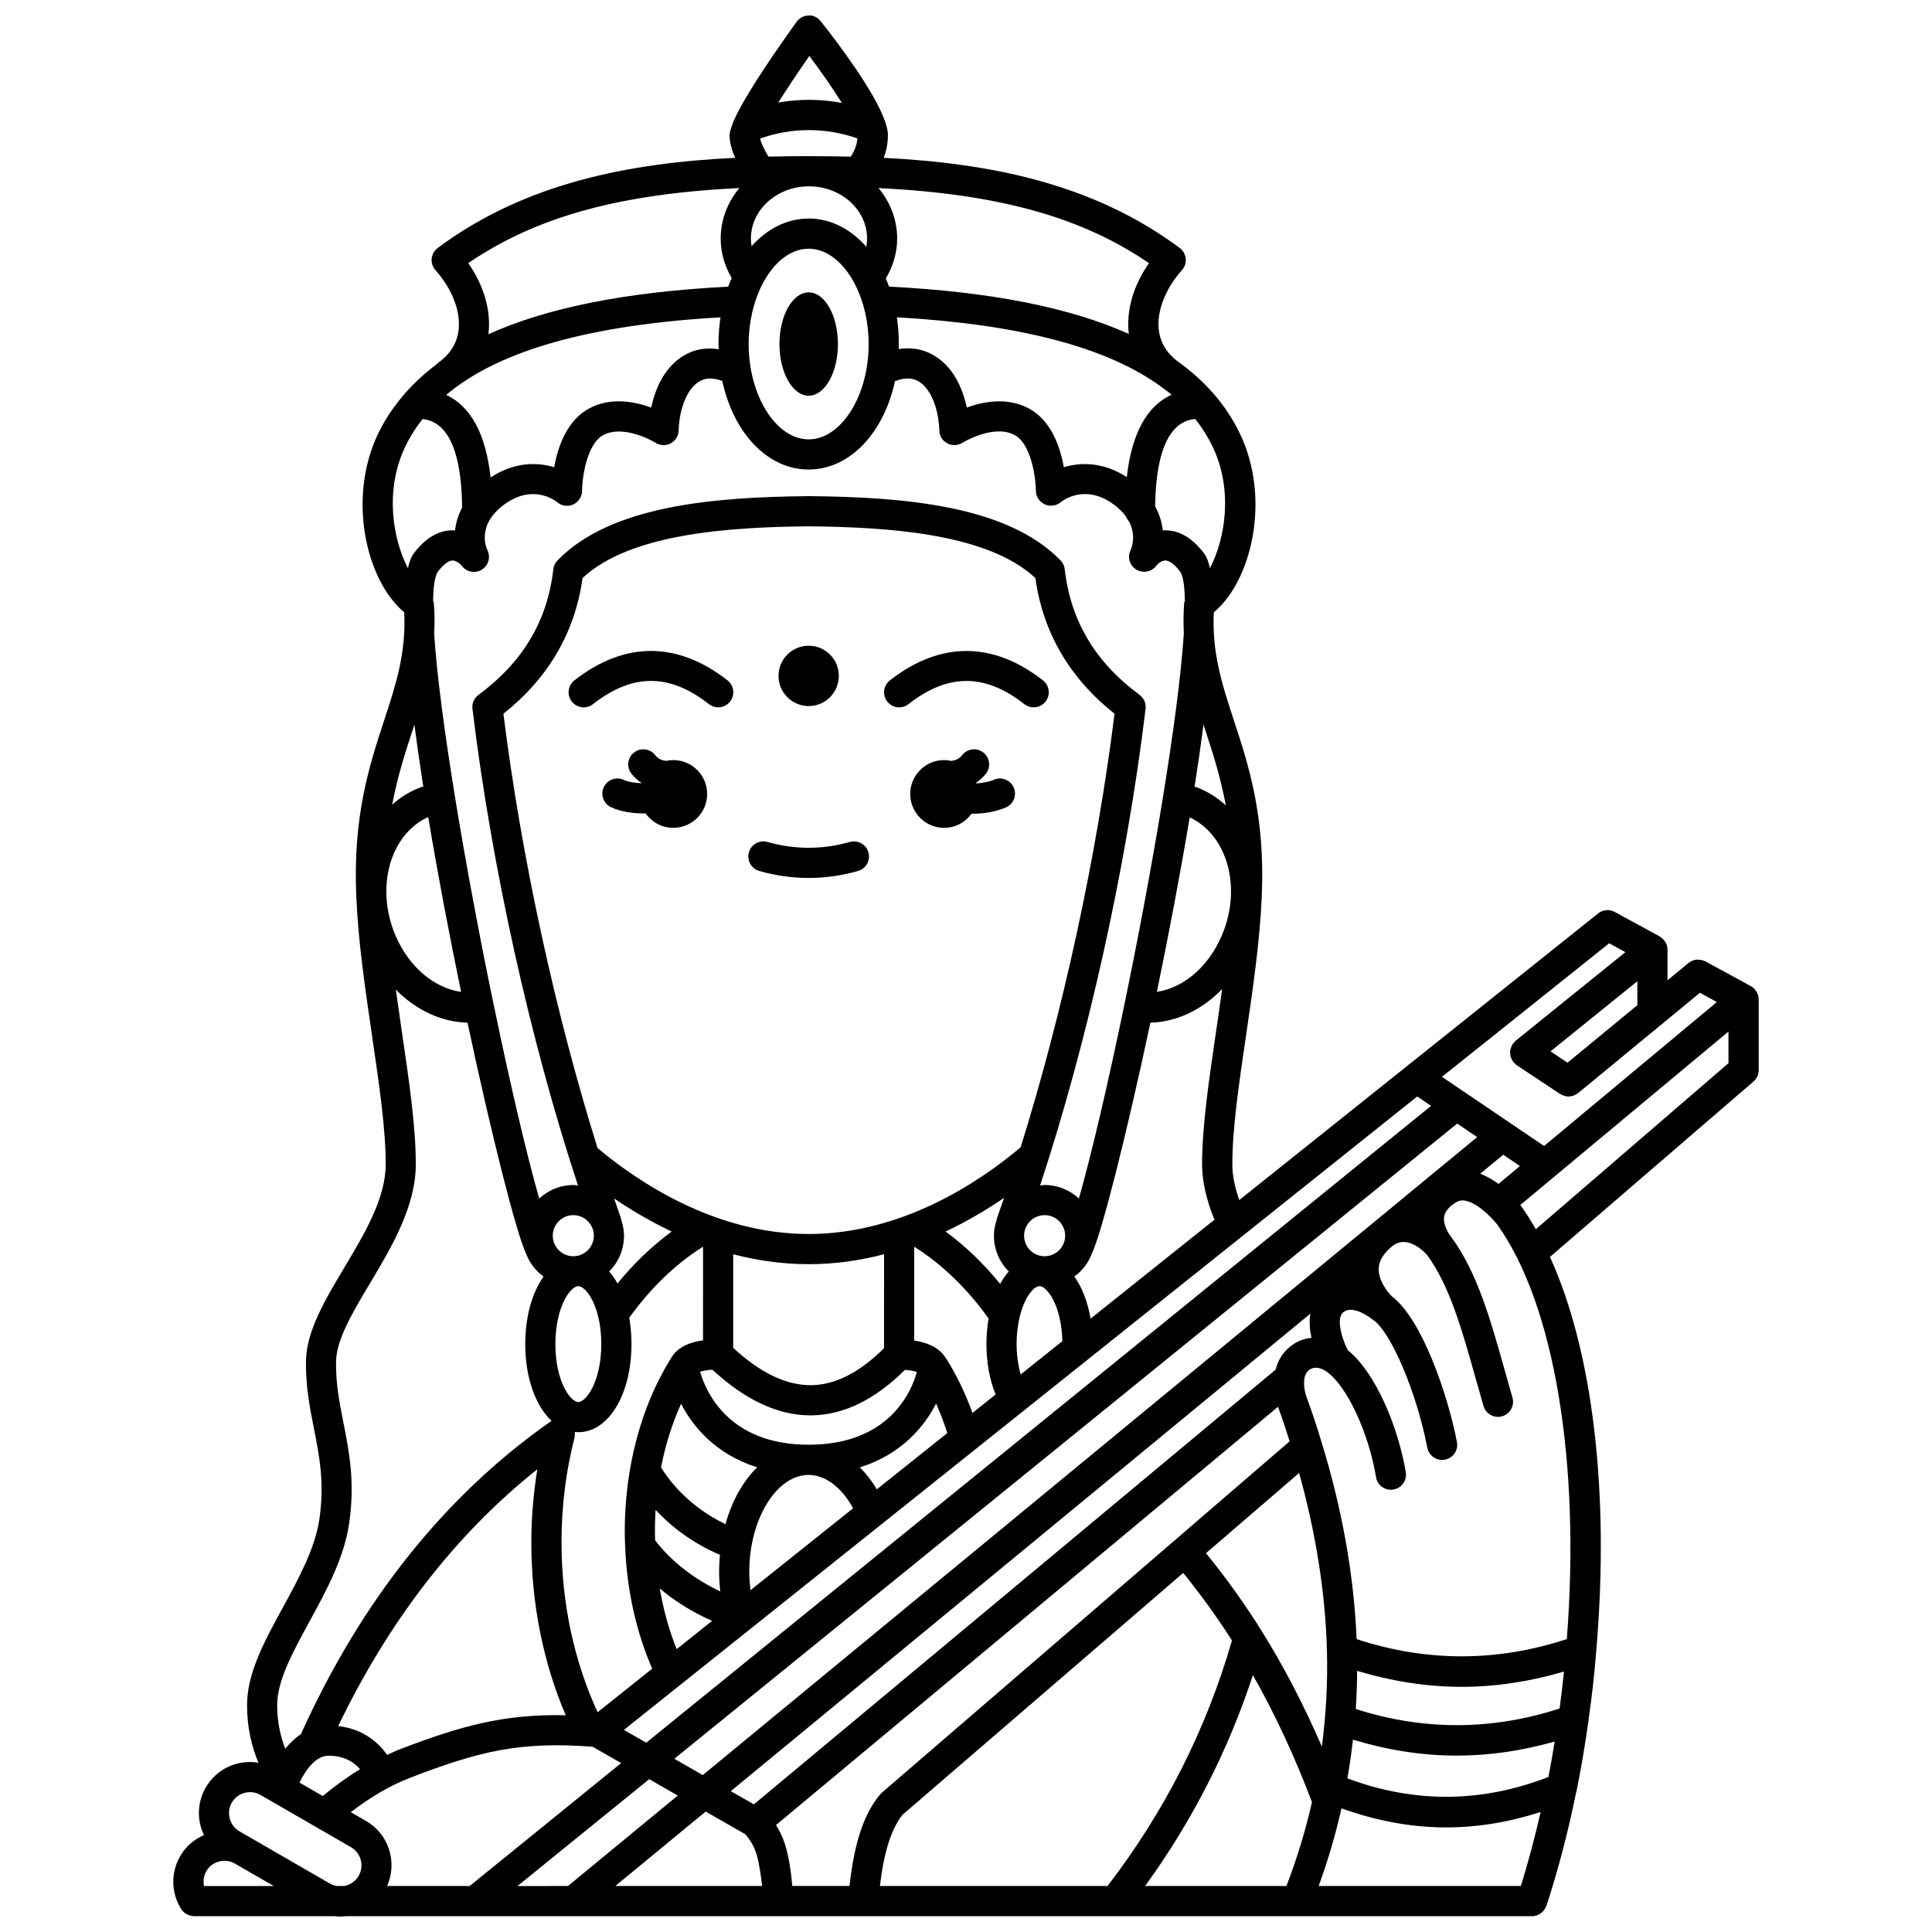 <?xml version="1.0" encoding="UTF-8"?>
<!-- Uploaded to: ICON Repo, www.iconrepo.com, Generator: ICON Repo Mixer Tools -->
<svg width="800px" height="800px" version="1.1" viewBox="144 144 512 512" xmlns="http://www.w3.org/2000/svg">
 <defs>
  <clipPath id="a">
   <path d="m189 148.09h422v503.81h-422z"/>
  </clipPath>
 </defs>
 <path d="m345.23 374.82c4.332 1.227 8.734 1.852 13.078 1.852s8.746-0.625 13.078-1.852c2.121-0.602 3.359-2.809 2.754-4.934-0.594-2.125-2.832-3.363-4.934-2.754-7.246 2.051-14.562 2.051-21.809 0-2.109-0.613-4.332 0.629-4.934 2.754-0.594 2.121 0.637 4.332 2.766 4.934z"/>
 <path d="m407.42 350.63c-1.469 0.629-3.125 0.891-4.738 0.965-0.016-0.043-0.023-0.082-0.039-0.129 0.98-0.684 1.891-1.469 2.66-2.461 1.348-1.75 1.016-4.262-0.734-5.606-1.75-1.348-4.262-1.008-5.606 0.734-0.758 0.992-1.766 1.371-2.84 1.516-0.621-0.137-1.262-0.219-1.922-0.219-4.957 0-8.98 4.023-8.98 8.98 0 4.957 4.023 8.98 8.98 8.98 3.004 0 5.648-1.492 7.281-3.758 0.082 0 0.164 0.012 0.25 0.012 2.938 0 6.055-0.473 8.84-1.664 2.031-0.867 2.969-3.219 2.098-5.25-0.875-2.027-3.238-2.965-5.25-2.102z"/>
 <path d="m384.75 330.61c10.477-8.203 20.242-8.203 30.727 0 0.73 0.57 1.598 0.848 2.457 0.848 1.188 0 2.363-0.527 3.148-1.535 1.363-1.738 1.055-4.25-0.684-5.613-13.273-10.387-27.305-10.387-40.574 0-1.738 1.359-2.047 3.875-0.684 5.613 1.359 1.738 3.871 2.047 5.609 0.688z"/>
 <path d="m295.54 329.92c1.359 1.734 3.871 2.047 5.609 0.684 10.477-8.203 20.242-8.203 30.727 0 0.73 0.57 1.598 0.848 2.457 0.848 1.188 0 2.363-0.527 3.148-1.535 1.363-1.738 1.055-4.25-0.684-5.613-13.273-10.387-27.305-10.387-40.574 0-1.738 1.363-2.047 3.879-0.684 5.617z"/>
 <g clip-path="url(#a)">
  <path d="m610.04 408.71c-0.004-0.09 0.016-0.172 0.008-0.262-0.035-0.379-0.141-0.738-0.277-1.082-0.031-0.078-0.074-0.148-0.113-0.227-0.176-0.367-0.398-0.703-0.676-1.004-0.047-0.051-0.082-0.109-0.137-0.16-0.254-0.246-0.539-0.473-0.863-0.648l-12.035-6.555c-0.008-0.004-0.02-0.004-0.031-0.008-0.383-0.203-0.801-0.309-1.223-0.379-0.609-0.105-1.219-0.109-1.801 0.062-0.02 0.008-0.039 0.023-0.062 0.031-0.477 0.152-0.922 0.379-1.316 0.699-0.008 0.008-0.02 0.008-0.027 0.012l-5.582 4.598v-8.113c0-0.387-0.055-0.762-0.16-1.125-0.004-0.012-0.012-0.023-0.016-0.039-0.133-0.43-0.348-0.816-0.609-1.176-0.074-0.109-0.164-0.199-0.25-0.301-0.254-0.289-0.547-0.535-0.883-0.738-0.059-0.035-0.098-0.102-0.16-0.137l-11.895-6.481c-1.414-0.773-3.148-0.621-4.41 0.387l-95.113 75.965c-1.195-3.457-1.828-6.613-1.828-9.508 0-9.395 1.746-21.258 3.59-33.82 1.82-12.363 3.703-25.148 4.219-37.309 0.898-21.211-3.496-34.609-7.383-46.434-3.121-9.52-5.844-17.805-5.34-28.695 10.008-8.273 15.234-30.07 6.902-47.391-3.582-7.453-9.07-13.812-16.496-19.121-2.891-2.199-4.594-4.984-4.981-8.328-0.574-4.961 1.723-10.883 6.137-15.84 0.746-0.836 1.105-1.945 0.996-3.062-0.113-1.117-0.691-2.129-1.586-2.801-23.105-17.242-50.707-22.496-78.441-23.887 0.641-1.73 1.105-3.731 1.105-6.043 0-0.922-0.23-2.023-0.629-3.238-0.059-0.188-0.109-0.363-0.195-0.539-2.828-7.969-12.445-20.664-16.984-26.391-0.781-0.984-2.031-1.656-3.231-1.512-1.254 0.027-2.422 0.648-3.152 1.668-8.766 12.215-14.309 20.926-16.578 26.047-0.172 0.309-0.293 0.625-0.375 0.969-0.496 1.266-0.812 2.332-0.812 3.051 0 1.98 0.641 4.078 1.469 5.977-27.867 1.359-55.613 6.586-78.828 23.906-0.898 0.668-1.477 1.688-1.586 2.801-0.113 1.117 0.25 2.227 0.996 3.062 4.414 4.953 6.711 10.879 6.137 15.836-0.41 3.539-2.246 6.477-5.453 8.727-0.152 0.109-0.234 0.266-0.367 0.387-3.074 2.293-5.789 4.785-8.164 7.465-0.188 0.164-0.328 0.355-0.48 0.555-2.738 3.184-5.059 6.598-6.844 10.312-8.328 17.316-3.102 39.113 6.902 47.391 0.504 10.891-2.219 19.176-5.34 28.691-3.883 11.82-8.277 25.219-7.379 46.434 0.516 12.16 2.398 24.945 4.215 37.309 1.848 12.562 3.59 24.43 3.59 33.824 0 9.031-5.586 18.395-10.992 27.441-5.141 8.613-10 16.75-10.137 24.703-0.113 6.648 1.012 12.348 2.098 17.859 1.465 7.426 2.848 14.441 1.469 23.969-1.137 7.832-5.481 15.793-9.688 23.492-4.887 8.941-9.496 17.395-9.496 25.898 0 6.117 1.32 11.207 3.023 15.262-1.883-0.312-3.82-0.25-5.727 0.254-3.508 0.938-6.43 3.18-8.238 6.309-1.812 3.129-2.281 6.785-1.344 10.289 0.215 0.809 0.516 1.57 0.863 2.312-2.551 1.117-4.793 2.984-6.293 5.578-0.07 0.125-0.137 0.25-0.195 0.379-2.332 4.293-2.16 9.488 0.473 13.668 0.137 0.219 0.312 0.398 0.48 0.582 0.039 0.043 0.07 0.098 0.117 0.141 0.332 0.324 0.715 0.57 1.125 0.758 0.09 0.039 0.18 0.07 0.273 0.105 0.449 0.168 0.91 0.281 1.391 0.281h37.266c0.504 0.055 1.012 0.102 1.523 0.102 0.5 0 1.008-0.043 1.512-0.102l251.95 0.012h0.008 0.012 62.324 0.004c0.004 0 0.012 0.004 0.016 0.004 0.496 0 0.973-0.121 1.422-0.293 0.113-0.043 0.207-0.105 0.316-0.16 0.332-0.164 0.637-0.363 0.91-0.617 0.09-0.078 0.172-0.16 0.25-0.25 0.262-0.281 0.473-0.602 0.648-0.961 0.039-0.09 0.098-0.164 0.133-0.254 0.031-0.082 0.094-0.148 0.121-0.234 3.117-9.594 5.746-19.621 7.805-29.812 0.062-0.168 0.109-0.348 0.148-0.527 1.227-6.082 2.258-12.137 3.074-18 0.074-0.316 0.137-0.629 0.133-0.961 0.875-6.219 1.559-12.242 2-17.863 0.023-0.18 0.043-0.355 0.043-0.539 3.582-41.988-0.973-79.426-12.277-104.25l53.922-46.473c0.883-0.758 1.391-1.863 1.391-3.027v-18.75c0.008-0.047-0.02-0.09-0.023-0.133zm-50.629 16.91-4.516-2.996 23.02-18.582v6.336zm11.031-31.637 4.305 2.348-29.113 23.5c-0.164 0.133-0.25 0.32-0.391 0.473-0.141 0.152-0.312 0.254-0.43 0.434-0.035 0.051-0.035 0.117-0.066 0.172-0.148 0.246-0.227 0.512-0.32 0.785-0.074 0.227-0.176 0.445-0.207 0.68-0.035 0.254-0.008 0.508 0.004 0.762 0.012 0.254 0.004 0.504 0.062 0.746 0.055 0.234 0.176 0.449 0.277 0.672 0.113 0.254 0.215 0.508 0.383 0.734 0.039 0.051 0.043 0.117 0.09 0.168 0.105 0.129 0.254 0.18 0.371 0.293 0.18 0.176 0.312 0.387 0.531 0.531l11.527 7.648c0.117 0.078 0.246 0.113 0.371 0.176 0.121 0.062 0.23 0.117 0.355 0.168 0.48 0.191 0.977 0.324 1.477 0.324h0.004 0.004c0.008 0 0.012-0.004 0.02-0.004 0.395-0.004 0.781-0.078 1.152-0.195 0.113-0.035 0.211-0.074 0.32-0.121 0.312-0.129 0.609-0.293 0.883-0.5 0.051-0.035 0.113-0.047 0.16-0.094l32.285-26.586 4.496 2.449-45.793 38.152-27.066-18.324zm-29.324 63.766c-1.5-1.098-3.133-2.047-4.848-2.707l6.106-5.027 4.43 3zm-33.273 10.34c-0.027 0.023-0.047 0.051-0.074 0.074l-177.53 146.25-7.539-4.32 207.47-168.34 5.297 3.586-27.508 22.664c-0.043 0.031-0.082 0.055-0.121 0.086zm-16.293 30.453c-2 0.191-4.078 0.926-6.027 2.625-1.738 1.52-2.902 3.523-3.473 5.805l-138.27 115.2-6.113-3.5 153.58-126.53c-0.352 2.148-0.152 4.359 0.305 6.394zm39.809 92.484c9.051 0 18.102-1.395 27.109-4.043-0.324 3.184-0.707 6.441-1.16 9.789-17.938 5.836-36.07 5.879-54.012 0.137 0.219-3.359 0.332-6.731 0.355-10.117 9.207 2.769 18.457 4.234 27.707 4.234zm15.676 52.785h-53.582c2.477-6.785 4.496-13.672 6.051-20.586 9.207 3.301 18.457 5.059 27.715 5.059 8.363 0 16.73-1.391 25.062-4.09-1.523 6.668-3.25 13.238-5.246 19.617zm-99.566 0c12.434-17.16 22.02-35.891 28.559-55.887 5.875 10.348 11.062 21.531 15.656 33.656-1.691 7.484-3.957 14.926-6.773 22.23zm-70.285 0c1.043-8.969 3.023-15.188 6.016-18.902l74.363-64.07c4.594 5.676 8.91 11.613 12.918 17.887-6.793 23.598-17.883 45.473-32.98 65.086zm-96.035 0 34.895-28.312 7.574 4.34-29.105 23.973-13.363 0.004zm-34.562 0c2.766-6.254 0.492-13.719-5.555-17.215l-4.074-2.352c5.188-3.996 10.551-7.133 15.734-9.121 18.164-6.988 29.031-9.711 48.367-8.215l7.555 4.328-40.145 32.57zm-0.199-262.8c-0.004-0.062 0-0.121-0.004-0.184-0.203-9.035 3.953-17.098 11.105-20.297 2.519 15.172 5.57 31.184 8.703 46.332-7.562-1.074-14.617-7.301-17.977-16.441-1.148-3.133-1.742-6.324-1.828-9.41zm28.469 29.422c-3.762-18.152-7.453-37.805-10.355-55.703-2.711-16.719-4.723-31.828-5.445-42.715 0.133-2.594 0.141-5.289-0.082-8.172-0.016-0.223-0.148-0.41-0.199-0.629 0.062-3.75 0.438-6.434 1.211-7.644 1.418-1.91 2.852-3.012 3.922-3.031h0.023c1.082 0 2.191 1.078 2.457 1.418 1.242 1.66 3.543 2.094 5.305 1.004 1.758-1.09 2.398-3.348 1.465-5.195-0.129-0.266-3.148-6.496 4.488-12.082 7.535-5.519 13.406-1.09 14.016-0.594 1.188 1.012 2.852 1.246 4.262 0.586 1.414-0.652 2.32-2.062 2.328-3.617 0.012-3.07 1.086-12.375 5.703-14.801 4.656-2.434 11.52 0.68 13.754 2.082 1.238 0.785 2.785 0.824 4.055 0.133 1.273-0.695 2.078-2.031 2.086-3.481 0.023-2.875 1.148-10.848 5.988-13.176 1.535-0.742 3.414-0.668 5.582 0.148 2.938 13.723 11.938 23.465 22.879 23.465 10.922 0 19.91-9.707 22.867-23.395 2.231-0.883 4.172-0.988 5.766-0.223 4.836 2.332 5.961 10.301 5.984 13.164 0.004 1.457 0.801 2.793 2.078 3.492 1.277 0.695 2.836 0.648 4.066-0.133 0.074-0.051 8.191-5.004 13.758-2.082 4.582 2.402 5.676 11.73 5.699 14.809 0.012 1.539 0.918 2.922 2.316 3.578 1.383 0.66 3.047 0.438 4.246-0.527 0.637-0.523 6.496-4.969 14.047 0.57 1.449 1.059 2.504 2.148 3.273 3.215 0.18 0.477 0.449 0.898 0.789 1.266 2.031 3.832 0.645 7.144 0.434 7.598-0.922 1.832-0.293 4.039 1.43 5.141 1.73 1.102 4.023 0.711 5.312-0.898 0.301-0.387 1.312-1.512 2.516-1.465 1.07 0.016 2.5 1.121 3.906 3.008 0.785 1.219 1.156 3.926 1.215 7.703-0.047 0.203-0.172 0.379-0.188 0.594-0.219 2.852-0.211 5.508-0.09 8.074-1.484 22.527-8.512 63.352-15.793 98.512-0.004 0.02-0.016 0.031-0.016 0.051 0 0.008 0.004 0.016 0 0.02-4.289 20.695-8.645 39.352-12 51.121-2.394-2.207-5.562-3.586-9.066-3.586-0.414 0-0.809 0.082-1.215 0.125 12.625-38.289 22.914-84.551 27.953-126.31 0.172-1.426-0.438-2.84-1.59-3.695-11.777-8.715-18.266-19.609-19.84-33.309-0.098-0.875-0.488-1.695-1.098-2.328-14.16-14.594-41.621-16.801-66.621-17.035h-0.039-0.039c-24.996 0.23-52.465 2.438-66.625 17.035-0.613 0.633-1.004 1.449-1.098 2.332-1.57 13.695-8.059 24.59-19.84 33.309-1.156 0.855-1.762 2.262-1.59 3.695 5.047 41.75 15.336 88.016 27.961 126.31-0.406-0.035-0.801-0.125-1.215-0.125-3.508 0-6.672 1.379-9.066 3.586-3.359-11.777-7.715-30.438-12.004-51.141v-0.012c-0.016-0.016-0.023-0.027-0.027-0.039zm60.082-182.34c-0.344 2.277-0.531 4.641-0.531 7.078 0 0.465 0.035 0.914 0.047 1.375-2.863-0.418-5.598-0.133-8.074 1.059-6.231 3-8.77 9.535-9.805 14.398-4.356-1.586-10.66-2.805-16.328 0.172-6.074 3.188-8.449 10.359-9.387 15.652-4.508-1.398-10.559-1.422-16.848 2.699-1.277-11.488-5.219-18.809-11.766-21.879 14.016-11.793 38.059-18.555 72.691-20.555zm8.059-20.883c0-7.625 6.898-13.828 15.383-13.832h0.016c8.484 0.004 15.383 6.207 15.383 13.832 0 0.742-0.07 1.477-0.195 2.195-4.113-4.695-9.414-7.492-15.273-7.492-5.797 0-11.047 2.742-15.141 7.352-0.113-0.676-0.172-1.359-0.172-2.055zm108.57 39.164c0.137 0.102 0.23 0.219 0.371 0.316 0.047 0.035 0.109 0.043 0.156 0.074 0.812 0.605 1.633 1.203 2.383 1.836-6.602 3.031-10.57 10.328-11.867 21.828-6.227-4.016-12.207-3.984-16.691-2.598-0.93-5.293-3.309-12.465-9.383-15.652-5.68-2.977-11.977-1.758-16.336-0.172-1.035-4.863-3.574-11.402-9.801-14.398-2.531-1.219-5.316-1.566-8.246-1.105 0.012-0.445 0.047-0.879 0.047-1.332 0-2.441-0.188-4.809-0.531-7.086 32.414 1.855 55.547 7.883 69.898 18.289zm-109.17-11.203c0-5.891 1.355-11.387 3.578-15.734 0.012-0.016 0.016-0.035 0.023-0.051 2.945-5.738 7.402-9.473 12.301-9.473 4.891 0 9.348 3.727 12.289 9.445 0.016 0.031 0.027 0.059 0.043 0.09 2.219 4.348 3.574 9.84 3.574 15.727 0 13.691-7.285 25.262-15.906 25.262-8.621-0.004-15.902-11.574-15.902-25.266zm125.99 155.25c-3.356 9.117-10.328 15.316-17.805 16.43 3.125-15.117 6.168-31.094 8.688-46.238 9.531 4.383 13.648 17.492 9.117 29.809zm51.188 44.156 3.672 2.488-207.99 168.77-5.918-3.391 33.477-26.727 0.004-0.004 59.367-47.402h0.004zm-223.29 90.266c0.012-0.051-0.004-0.105 0.008-0.156 0.059-0.277 0.043-0.547 0.043-0.832 0-0.129 0.031-0.262 0.02-0.383 0.305 0.027 0.605 0.07 0.914 0.07 8.023 0 14.074-10.039 14.074-23.348 0-2.449-0.207-4.789-0.59-6.977 5.574-7.793 12.27-14.242 19.559-18.84l-0.008 24.832c-4.254 0.59-7.109 2.211-8.527 4.828-0.012 0.02-0.031 0.027-0.043 0.047-7.852 12.609-12.172 28.867-12.172 45.777 0 1.375 0.051 2.738 0.109 4.102v0.035c0.477 11.48 2.926 22.477 7.168 32.211l-14.469 11.555c-6.246-13.551-9.566-29.012-9.566-45-0.004-9.559 1.168-18.957 3.481-27.922zm62.098-241.36c21.434 0.199 47.434 1.969 60 13.703 2.004 14.418 9.055 26.508 20.977 35.965-4.734 37.93-13.77 79.383-24.887 114.9-10.57 8.918-31.184 22.973-56.176 22.973-24.859 0-45.398-13.934-55.941-22.777-11.148-35.57-20.211-77.109-24.953-115.1 11.926-9.461 18.977-21.547 20.977-35.965 12.562-11.738 38.559-13.504 60.004-13.703zm43.328 234.97c-1.863-5.164-4.176-9.988-6.922-14.383-0.027-0.043-0.074-0.066-0.109-0.113-0.047-0.07-0.09-0.145-0.145-0.211-1.77-2.805-5.141-4.023-8.27-4.492l0.008-24.863c7.352 4.633 14.098 11.148 19.703 19.027-0.363 2.133-0.562 4.402-0.562 6.785 0 4.902 0.863 9.508 2.43 13.355zm-78.391 62.59c-2.019-5.039-3.519-10.445-4.481-16.078 3.453 2.906 8.027 6.004 13.867 8.582zm34.973-102.02c7.027 0 13.719-0.996 19.988-2.637l-0.008 24.898c-6.371 6.352-12.797 9.68-19.117 9.801-6.699 0.125-13.656-3.231-20.859-9.898l0.008-24.801c6.266 1.637 12.961 2.637 19.988 2.637zm-25.492 27.961c8.629 8.004 17.352 12.102 25.965 12.102 0.184 0 0.367 0 0.547-0.004 8.422-0.168 16.652-4.254 24.508-12.059 1.434 0.113 2.492 0.336 3.16 0.582-1.488 5.301-7.414 19.262-28.699 19.262-21.203 0-27.23-14.078-28.746-19.332 0.621-0.219 1.625-0.457 3.266-0.551zm-8.316 9.035c3.144 6.039 9.16 13.375 20.168 16.832-3.762 3.699-6.695 8.91-8.402 15.07-10.223-4.914-15.434-12.328-17.074-15.043 1.156-5.981 2.965-11.645 5.309-16.859zm-6.93 33.855c0-1.926 0.059-3.844 0.18-5.746 3.734 4.023 9.277 8.598 17.055 11.926-0.133 1.469-0.223 2.953-0.223 4.481 0 1.762 0.125 3.492 0.309 5.207-10.191-4.801-15.602-11.305-17.258-13.559-0.023-0.77-0.062-1.535-0.062-2.309zm25.34 15.539c-0.195-1.602-0.336-3.223-0.336-4.887 0-13.906 7.207-25.66 15.738-25.66 4.43 0 8.777 3.328 11.781 8.848zm33.477-26.727c-1.332-2.234-2.848-4.18-4.508-5.816 11.059-3.457 17.074-10.828 20.207-16.891 1.125 2.488 2.106 5.098 2.969 7.801zm44.461-61.77c-3.004 0-5.441-2.441-5.441-5.445 0-3.004 2.438-5.445 5.441-5.445s5.441 2.441 5.441 5.445c0 3.004-2.438 5.445-5.441 5.445zm-12.617-10.105c-0.043 0.125-0.023 0.25-0.055 0.375-0.461 1.355-0.762 2.777-0.762 4.285 0 3.699 1.504 7.051 3.93 9.484-0.836 0.957-1.594 2.066-2.273 3.297-4.363-5.359-9.234-10.047-14.461-13.883 5.809-2.75 11.023-5.863 15.492-8.93-0.621 1.805-1.242 3.613-1.871 5.371zm-86.215 3.562c-5.188 3.809-10.027 8.453-14.359 13.762-0.664-1.184-1.398-2.25-2.207-3.176 2.426-2.434 3.93-5.789 3.93-9.484 0-1.508-0.305-2.93-0.762-4.285-0.031-0.125-0.012-0.25-0.055-0.375-0.613-1.711-1.211-3.469-1.816-5.223 4.414 3.012 9.555 6.074 15.27 8.781zm-20.629 1.098c0 3.004-2.438 5.445-5.441 5.445-3.004 0-5.445-2.441-5.445-5.445 0-3.004 2.441-5.445 5.445-5.445 3.004 0 5.441 2.445 5.441 5.445zm113.12 36.773c-0.68-2.426-1.086-5.16-1.086-8.047 0-2.644 0.297-4.945 0.754-6.938 0-0.008 0.004-0.016 0.008-0.027 1.262-5.457 3.809-8.391 5.32-8.391 2.008 0 5.832 5.164 6.043 14.582zm-117.23-23.398c2.062 0 6.082 5.418 6.082 15.352s-4.016 15.352-6.082 15.352-6.082-5.418-6.082-15.352c0.004-9.934 4.016-15.352 6.082-15.352zm-3.34 113.71c-16.289-0.344-27.637 2.746-44.121 9.086-1.059 0.406-2.133 0.945-3.203 1.426-2.133-3.043-6.133-6.856-12.973-7.641 13.488-28.016 31.172-50.867 52.77-68.051-1.02 6.344-1.59 12.82-1.59 19.379-0.004 16.152 3.137 31.844 9.117 45.801zm-62.879 10.727c4.332 0 6.898 1.863 8.375 3.57-3.352 2.035-6.652 4.434-9.879 7.113l-6.168-3.562c1.516-3.148 4.215-7.121 7.672-7.121zm99.973 14.797 10.547 6.043c2.379 2.926 3.035 4.898 3.789 9.203 0.262 1.496 0.457 2.988 0.602 4.477h-38.883zm22.219 13.871c-0.727-4.148-1.562-7.121-3.594-10.293l133.04-110.84c0.004 0.008 0.008 0.027 0.012 0.031 1.184 3.246 2.168 6.219 3.074 9.113l-108.06 93.102c-0.164 0.141-0.312 0.289-0.449 0.453-4.297 5.102-6.894 12.898-8.129 24.281h-15.172c-0.168-1.938-0.391-3.891-0.727-5.844zm201.11-23.031c-17.691 6.879-35.586 6.988-53.285 0.363 0.605-3.391 1.094-6.805 1.488-10.25 9.141 2.758 18.328 4.223 27.516 4.223 8.664 0 17.32-1.285 25.945-3.734-0.496 3.113-1.051 6.246-1.664 9.398zm-58.691-33.406v0.074c0.215 8.512-0.254 16.965-1.348 25.273-4.758-10.98-10.059-21.195-15.996-30.699-0.004-0.008-0.008-0.016-0.016-0.023-4.516-7.231-9.422-14.047-14.688-20.531l24.668-21.254c4.473 16.039 6.961 31.859 7.375 47.105 0.004 0.016 0 0.039 0.004 0.055zm-62.645-88.055c-0.754-4.469-2.258-8.305-4.293-11.16 2.102-1.535 3.727-3.652 4.656-6.129 2.547-5.394 9.016-30.758 15.488-61.145 6.992-0.195 13.73-3.434 19.012-8.914-0.523 3.82-1.07 7.637-1.629 11.414-1.891 12.859-3.68 25.004-3.68 34.984 0 4.539 1.121 9.406 3.269 14.734zm35.84-136.02c-2.141-1.961-4.598-3.559-7.359-4.66-0.297-0.117-0.609-0.188-0.914-0.289 0.891-5.699 1.68-11.203 2.363-16.461 0.156 0.473 0.305 0.945 0.461 1.414 2.027 6.191 4.074 12.523 5.449 19.996zm-4.207-62.855c-0.363-1.629-0.828-2.953-1.457-3.793-3.082-4.141-6.562-6.246-10.348-6.25-0.215 0.043-0.457 0.008-0.68 0.023-0.223-2.039-0.852-4.211-2.035-6.367 0.277-19.945 6.719-22.781 10.625-23.168 1.812 2.289 3.348 4.727 4.59 7.312 5.508 11.422 3.383 24.43-0.695 32.242zm-21.512-62.246c0.008 0.055 0.031 0.109 0.035 0.164-15.656-7.039-36.75-11.188-63.559-12.539-0.27-0.742-0.559-1.465-0.867-2.172 1.93-3.184 3.016-6.84 3.016-10.582 0-5.039-1.859-9.68-4.949-13.375 32.023 1.602 53.836 7.715 71.68 19.902-4.125 5.926-6.059 12.523-5.356 18.602zm-84.648-73.508c3.199 4.266 6.277 8.703 8.621 12.453-5.606-1.07-11.297-1.086-16.859-0.102 2.352-3.715 5.262-8.078 8.238-12.352zm-13.051 21.891c8.297-2.973 17.293-2.988 25.793-0.051-0.199 2.176-1.066 3.836-1.793 4.848-3.688-0.09-7.367-0.137-11.035-0.137-0.039-0.004-0.07 0-0.102 0-0.027 0-0.062-0.004-0.102 0-3.496 0-7.016 0.043-10.535 0.125-1.027-1.656-1.973-3.57-2.227-4.785zm-77.336 33.016c17.879-12.211 39.73-18.32 71.848-19.91-3.09 3.703-4.953 8.34-4.953 13.387 0 3.707 1.031 7.262 2.91 10.453-0.328 0.75-0.641 1.52-0.926 2.305-26.832 1.363-47.934 5.535-63.574 12.613 0.012-0.09 0.047-0.164 0.055-0.246 0.699-6.078-1.23-12.676-5.359-18.602zm-16.688 48.598c1.238-2.578 2.769-5.004 4.578-7.293 3.941 0.449 10.27 3.484 10.477 23.473-1.066 2.055-1.66 4.109-1.871 6.043-0.219-0.016-0.34 0.047-0.68-0.023-3.781 0.004-7.262 2.106-10.352 6.25-0.625 0.84-1.09 2.168-1.457 3.793-4.066-7.809-6.191-20.816-0.695-32.242zm1.953 75.109c0.156-0.473 0.305-0.934 0.457-1.402 0.684 5.246 1.469 10.727 2.356 16.406-0.359 0.113-0.738 0.199-1.078 0.336-2.672 1.062-5.066 2.586-7.156 4.457 1.375-7.391 3.406-13.664 5.422-19.797zm-27.402 236.38c4.543-8.324 9.238-16.926 10.578-26.18 1.582-10.883-0.004-18.906-1.535-26.664-1.055-5.336-2.051-10.379-1.945-16.18 0.098-5.824 4.426-13.07 9.012-20.742 5.68-9.52 12.121-20.305 12.121-31.539 0-9.977-1.781-22.125-3.68-34.988-0.547-3.731-1.086-7.496-1.605-11.266 5.289 5.391 12.008 8.574 18.992 8.758 6.465 30.34 12.926 55.676 15.48 61.117 0.926 2.492 2.559 4.621 4.668 6.164-3.004 4.215-4.848 10.555-4.848 17.898 0 8.957 2.746 16.414 6.984 20.348-0.016 0.012-0.039 0.012-0.055 0.023-28.059 19.59-50.367 47.523-66.375 82.988-1.609 1.074-2.988 2.43-4.148 3.875-1.227-3.113-2.152-6.953-2.152-11.551-0.008-6.461 4.129-14.039 8.508-22.062zm-20.531 47.891c1.031-1.781 2.906-2.781 4.832-2.781 0.938 0 1.898 0.238 2.769 0.746l23.98 13.844c2.66 1.535 3.574 4.949 2.039 7.606-0.863 1.5-2.332 2.418-3.914 2.684h-1.863c-0.629-0.109-1.246-0.309-1.832-0.645l-23.977-13.844c-1.277-0.738-2.199-1.938-2.582-3.383-0.383-1.449-0.191-2.949 0.547-4.227zm-6.777 18.227c0.055-0.09 0.102-0.184 0.148-0.281 1.594-2.473 4.894-3.277 7.469-1.781l10.277 5.934h-18.48c-0.27-1.312-0.109-2.684 0.586-3.871zm360.57-61.57c-18.492 6.09-37.199 6.094-55.703 0.012-0.73-16.965-3.84-34.531-9.305-52.234-0.016-0.055-0.039-0.117-0.055-0.172-0.027-0.078-0.043-0.164-0.074-0.238-1.086-3.644-2.348-7.445-3.898-11.695-0.176-0.453-0.785-2.516-0.547-4.426 0.156-1.418 0.723-2.066 1.125-2.418 1.816-1.574 4.066-0.219 4.766 0.273 0.016 0.012 0.035 0.023 0.051 0.035 0.02 0.016 0.051 0.035 0.07 0.047 5.316 3.809 11.039 16.07 13.012 27.906 0.367 2.18 2.418 3.648 4.602 3.285 2.176-0.363 3.644-2.422 3.281-4.602-1.953-11.707-7.856-26.27-15.359-32.328-1.473-2.852-3.203-8.258-1.273-9.992 2.578-2.332 7.684 1.742 7.723 1.77 0.102 0.09 0.211 0.168 0.324 0.246 4.691 3.199 11.504 19.312 14.289 33.812 0.371 1.914 2.047 3.246 3.922 3.246 0.25 0 0.504-0.023 0.754-0.07 2.168-0.414 3.586-2.512 3.176-4.676-2.426-12.625-9.328-32.68-17.227-38.59-1.059-1.023-3.617-4.188-3.512-7.379 0.066-2.035 1.207-3.941 3.457-5.82l0.145-0.117c4.059-3.277 8.66 1.707 9.18 2.285 0.031 0.039 0.059 0.078 0.09 0.109 5.918 8.043 9.25 19.898 12.773 32.457 0.695 2.477 1.402 4.988 2.133 7.508 0.508 1.746 2.102 2.883 3.836 2.883 0.367 0 0.746-0.051 1.121-0.164 2.113-0.617 3.332-2.836 2.719-4.957-0.727-2.496-1.422-4.977-2.109-7.43-3.738-13.309-7.258-25.879-14.23-35.293-0.012-0.012-0.023-0.027-0.035-0.039-0.629-0.785-2.082-3.141-1.723-5.231 0.238-1.375 1.336-2.664 3.262-3.816 3.508-2.129 9.438 4.195 10.762 5.91 15.137 21.023 22.141 62.965 18.48 109.9zm-8.219-108.61c-1.227-2.133-2.496-4.188-3.84-6.062-0.09-0.117-0.191-0.234-0.285-0.352l9.18-7.648c0.012-0.012 0.023-0.02 0.035-0.031l45.969-38.297v8.387z"/>
 </g>
 <path d="m322.42 345.43c-0.664 0-1.309 0.082-1.93 0.219-1.066-0.145-2.07-0.527-2.836-1.516-1.344-1.742-3.844-2.082-5.606-0.734-1.75 1.344-2.082 3.856-0.734 5.606 0.762 0.996 1.68 1.777 2.66 2.457-0.012 0.031-0.02 0.059-0.027 0.094-1.691-0.059-3.383-0.316-4.691-0.898-2.012-0.902-4.383 0.008-5.277 2.019-0.902 2.016 0.004 4.383 2.023 5.281 2.59 1.16 5.719 1.617 8.738 1.617 0.121 0 0.23-0.016 0.352-0.02 1.621 2.312 4.301 3.828 7.336 3.828 4.957 0 8.98-4.023 8.98-8.98-0.004-4.957-4.031-8.973-8.988-8.973z"/>
 <path d="m366.3 323.12c0 4.414-3.578 7.992-7.996 7.992-4.414 0-7.992-3.578-7.992-7.992 0-4.418 3.578-7.996 7.992-7.996 4.418 0 7.996 3.578 7.996 7.996"/>
 <path d="m358.31 248.87c4.281 0 7.746-6.133 7.746-13.691 0-7.562-3.469-13.695-7.746-13.695-4.281 0-7.746 6.133-7.746 13.695 0 7.559 3.469 13.691 7.746 13.691z"/>
</svg>